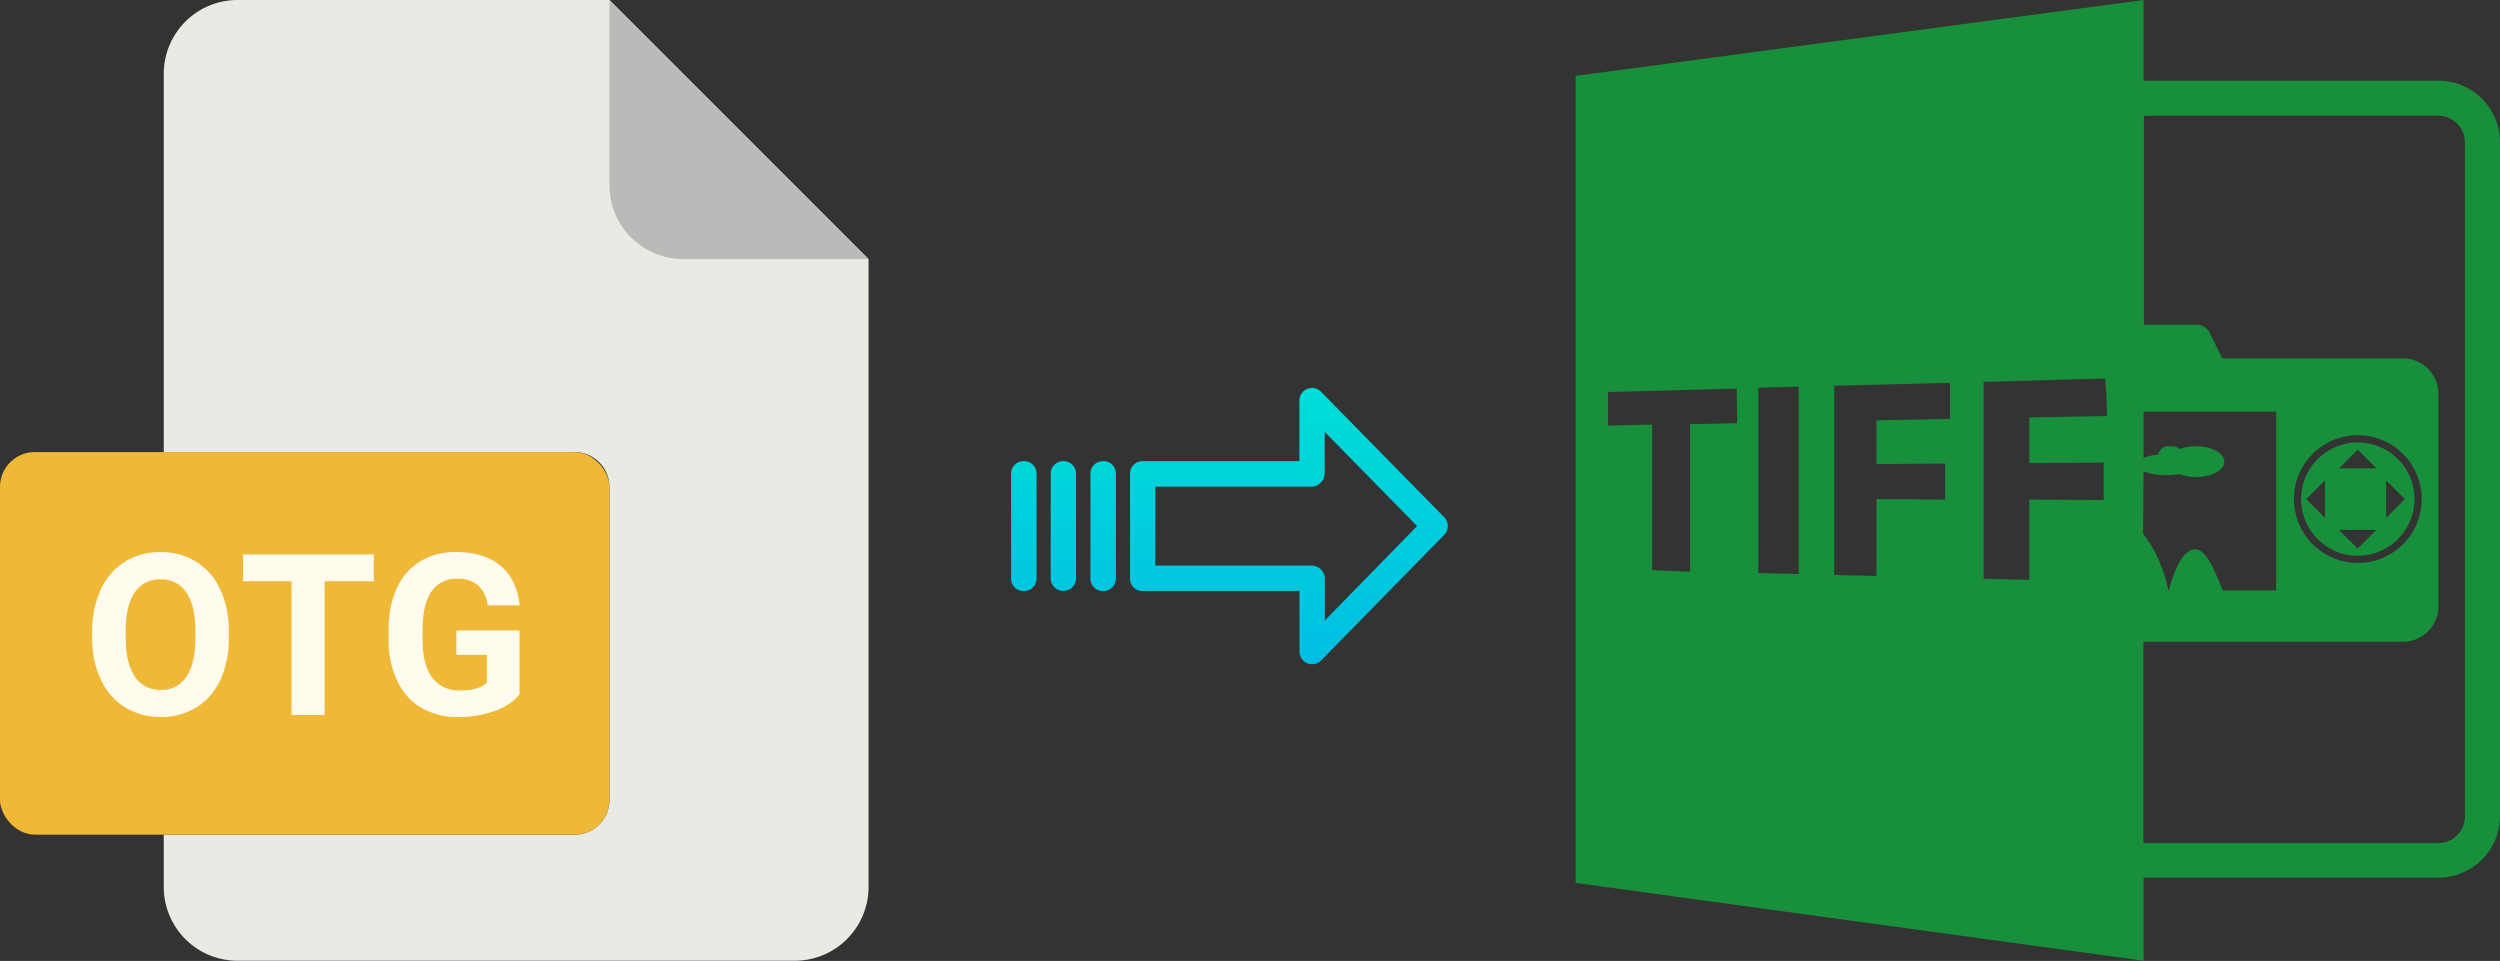 <svg xmlns="http://www.w3.org/2000/svg" xmlns:xlink="http://www.w3.org/1999/xlink" viewBox="0 0 520.43 200.04"><rect x="0" y="0" width="520.43" height="200.04" fill="#333333" stroke="none"/><defs><style>.cls-1{fill:#eaeae4;}.cls-2{fill:#babab9;}.cls-3{fill:#efb836;}.cls-4{fill:#fffcee;}.cls-5{fill:#188f3b;}.cls-6{fill:url(#linear-gradient);}.cls-7{fill:url(#linear-gradient-2);}.cls-8{fill:url(#linear-gradient-3);}.cls-9{fill:url(#linear-gradient-4);}</style><linearGradient id="linear-gradient" x1="268.27" y1="135.98" x2="268.27" y2="16.78" gradientTransform="matrix(1, 0, 0, -1, 0, 186.67)" gradientUnits="userSpaceOnUse"><stop offset="0" stop-color="#00efd1"/><stop offset="1" stop-color="#00acea"/></linearGradient><linearGradient id="linear-gradient-2" x1="229.61" y1="135.98" x2="229.61" y2="16.78" xlink:href="#linear-gradient"/><linearGradient id="linear-gradient-3" x1="221.37" y1="135.98" x2="221.37" y2="16.78" xlink:href="#linear-gradient"/><linearGradient id="linear-gradient-4" x1="213.13" y1="135.98" x2="213.13" y2="16.78" xlink:href="#linear-gradient"/></defs><title>otg to jpg_1</title><g id="Layer_2" data-name="Layer 2"><g id="Layer_2-2" data-name="Layer 2"><path class="cls-1" d="M119.62,173.75H34.09v10.93A15.36,15.36,0,0,0,49.45,200h116a15.37,15.37,0,0,0,15.36-15.36V53.93L126.87,0H49.45A15.36,15.36,0,0,0,34.09,15.4V94.11h85.53a7.25,7.25,0,0,1,7.25,7.24h0v65.16A7.25,7.25,0,0,1,119.62,173.75Z"/><path class="cls-2" d="M180.76,53.93,126.87,0V38.57a15.36,15.36,0,0,0,15.36,15.36h38.53Z"/><rect class="cls-3" y="94.11" width="126.87" height="79.64" rx="7.24"/><path class="cls-4" d="M19.19,131.39A20.16,20.16,0,0,1,21,122.7a13.26,13.26,0,0,1,5-5.76,13.8,13.8,0,0,1,7.42-2,13.83,13.83,0,0,1,7.43,2,13.24,13.24,0,0,1,5,5.76,20,20,0,0,1,1.78,8.67v1.49a20.21,20.21,0,0,1-1.74,8.65,13.19,13.19,0,0,1-5,5.74,13.83,13.83,0,0,1-7.44,2,14,14,0,0,1-7.42-2,13.23,13.23,0,0,1-5-5.7A19.59,19.59,0,0,1,19.19,133Zm8.86,9.41a6.13,6.13,0,0,0,5.42,2.82,6.06,6.06,0,0,0,5.32-2.72q1.86-2.72,1.88-7.93v-1.63c0-3.5-.62-6.16-1.88-8a6.12,6.12,0,0,0-5.37-2.73,6.14,6.14,0,0,0-5.35,2.69c-1.25,1.8-1.89,4.44-1.9,7.91v1.63Q26.17,138,28.05,140.8Z"/><path class="cls-4" d="M50.59,121v-5.58H77.81V121H67.57v27.84H60.69V121Z"/><path class="cls-4" d="M80.9,133.41v-2.27a20.63,20.63,0,0,1,1.69-8.67,12.49,12.49,0,0,1,4.87-5.6,14,14,0,0,1,7.44-1.94q5.94,0,9.3,2.84t4,8.25h-6.7a6.69,6.69,0,0,0-2-4.2,6.45,6.45,0,0,0-4.32-1.33,6.12,6.12,0,0,0-5.35,2.64c-1.22,1.76-1.84,4.37-1.86,7.85v2.13q0,5.25,2,7.94a6.83,6.83,0,0,0,5.85,2.68q3.89,0,5.53-1.65v-5.76H95v-5.07h13.15v13.33a11.91,11.91,0,0,1-5.26,3.46,22,22,0,0,1-7.53,1.23,14.81,14.81,0,0,1-7.6-1.9,12.58,12.58,0,0,1-5-5.49A19.29,19.29,0,0,1,80.9,133.41Z"/></g><g id="Layer_7" data-name="Layer 7"><path class="cls-5" d="M446.23,182.7h61.4a12.82,12.82,0,0,0,12.8-12.8V29.6a12.82,12.82,0,0,0-12.8-12.8h-61.4V0L328,15.8v168L446.23,200Zm0-84.6a12.05,12.05,0,0,0,4.7.8,24.58,24.58,0,0,0,2.8-.2,9.34,9.34,0,0,0,3.4.6c3.3,0,5.9-1.4,5.9-3.2s-2.7-3.2-5.9-3.2a8.45,8.45,0,0,0-3.3.6,2.53,2.53,0,0,0-1.5-.6h-.9a2,2,0,0,0-2.1,1.7,11.86,11.86,0,0,0-3.1.7V85.7h27.6v37.2h-11.1c-1.5-3.5-3.4-9.1-6.2-8.5-3.1.7-4.8,7.5-5,8.5h-.1c-.2-.9-1.7-7.6-5.3-11.7l.1-13.1Zm.8-74h60.6a5.55,5.55,0,0,1,5.5,5.5V170a5.55,5.55,0,0,1-5.5,5.5H447a2.2,2.2,0,0,1-.8-.1V133.6h54a7.38,7.38,0,0,0,7.4-7.4V82a7.38,7.38,0,0,0-7.4-7.4h-37.6l-2.7-5.5a3,3,0,0,0-2.6-1.5h-11V24.2A1.48,1.48,0,0,1,447,24.1Zm30.5,79.8a13.3,13.3,0,1,1,13.3,13.3A13.36,13.36,0,0,1,477.53,103.9ZM361.63,88.1l-9.8.2V119l-7.9-.3V88.4l-9.2.2v-7l26.8-.7.1,7.2Zm12.8,31.4-8.4-.2V80.7l8.4-.2Zm31.5-32.3-15.3.3v9.1l14.3-.1V104l-14.3-.1v16l-8.8-.2V80.3l24.1-.6v7.5Zm32,16.9-15.5-.1v16.7l-9.5-.2v-41l25.3-.7c.2,2.3.3,4.6.4,6.8h0v1l-16.2.3v9.5l15.5-.1v7.8Z"/><path class="cls-5" d="M502.63,103.9a11.8,11.8,0,1,0-11.8,11.8A11.82,11.82,0,0,0,502.63,103.9Zm-5.9-3.9,3.9,3.9-3.9,3.9V100Zm-5.9-6.4,3.9,3.9h-7.8ZM484,107.8l-3.9-3.9L484,100Zm10.7,2.5-3.9,3.9-3.9-3.9Z"/></g><g id="Layer_3" data-name="Layer 3"><path class="cls-6" d="M275,81.56a2.62,2.62,0,0,0-4.5,1.85V96h-32.6a2.59,2.59,0,0,0-2.65,2.54v0l0,22a2.43,2.43,0,0,0,.78,1.79,2.54,2.54,0,0,0,1.87.7h32.62v12.59a2.62,2.62,0,0,0,1.63,2.46,2.57,2.57,0,0,0,1,.19,2.6,2.6,0,0,0,1.88-.79l25.6-26.11a2.65,2.65,0,0,0,0-3.71Zm.8,47.59v-8.63a2.8,2.8,0,0,0-2.7-2.78H240.51V101.31h32.55a2.8,2.8,0,0,0,2.7-2.78V89.9L295,109.52Z"/><path class="cls-7" d="M229.62,96h0A2.6,2.6,0,0,0,227,98.55v21.93a2.57,2.57,0,0,0,2.58,2.56h.07a2.6,2.6,0,0,0,2.65-2.54V98.57A2.57,2.57,0,0,0,229.69,96Z"/><path class="cls-8" d="M221.38,96h0a2.59,2.59,0,0,0-2.65,2.54v0l0,21.89A2.58,2.58,0,0,0,221.3,123h.06A2.59,2.59,0,0,0,224,120.5v0l0-21.89A2.58,2.58,0,0,0,221.44,96Z"/><path class="cls-9" d="M213.13,96h0a2.6,2.6,0,0,0-2.65,2.54v21.93a2.56,2.56,0,0,0,2.58,2.56h.07a2.6,2.6,0,0,0,2.65-2.54V98.57A2.56,2.56,0,0,0,213.2,96Z"/></g></g></svg>